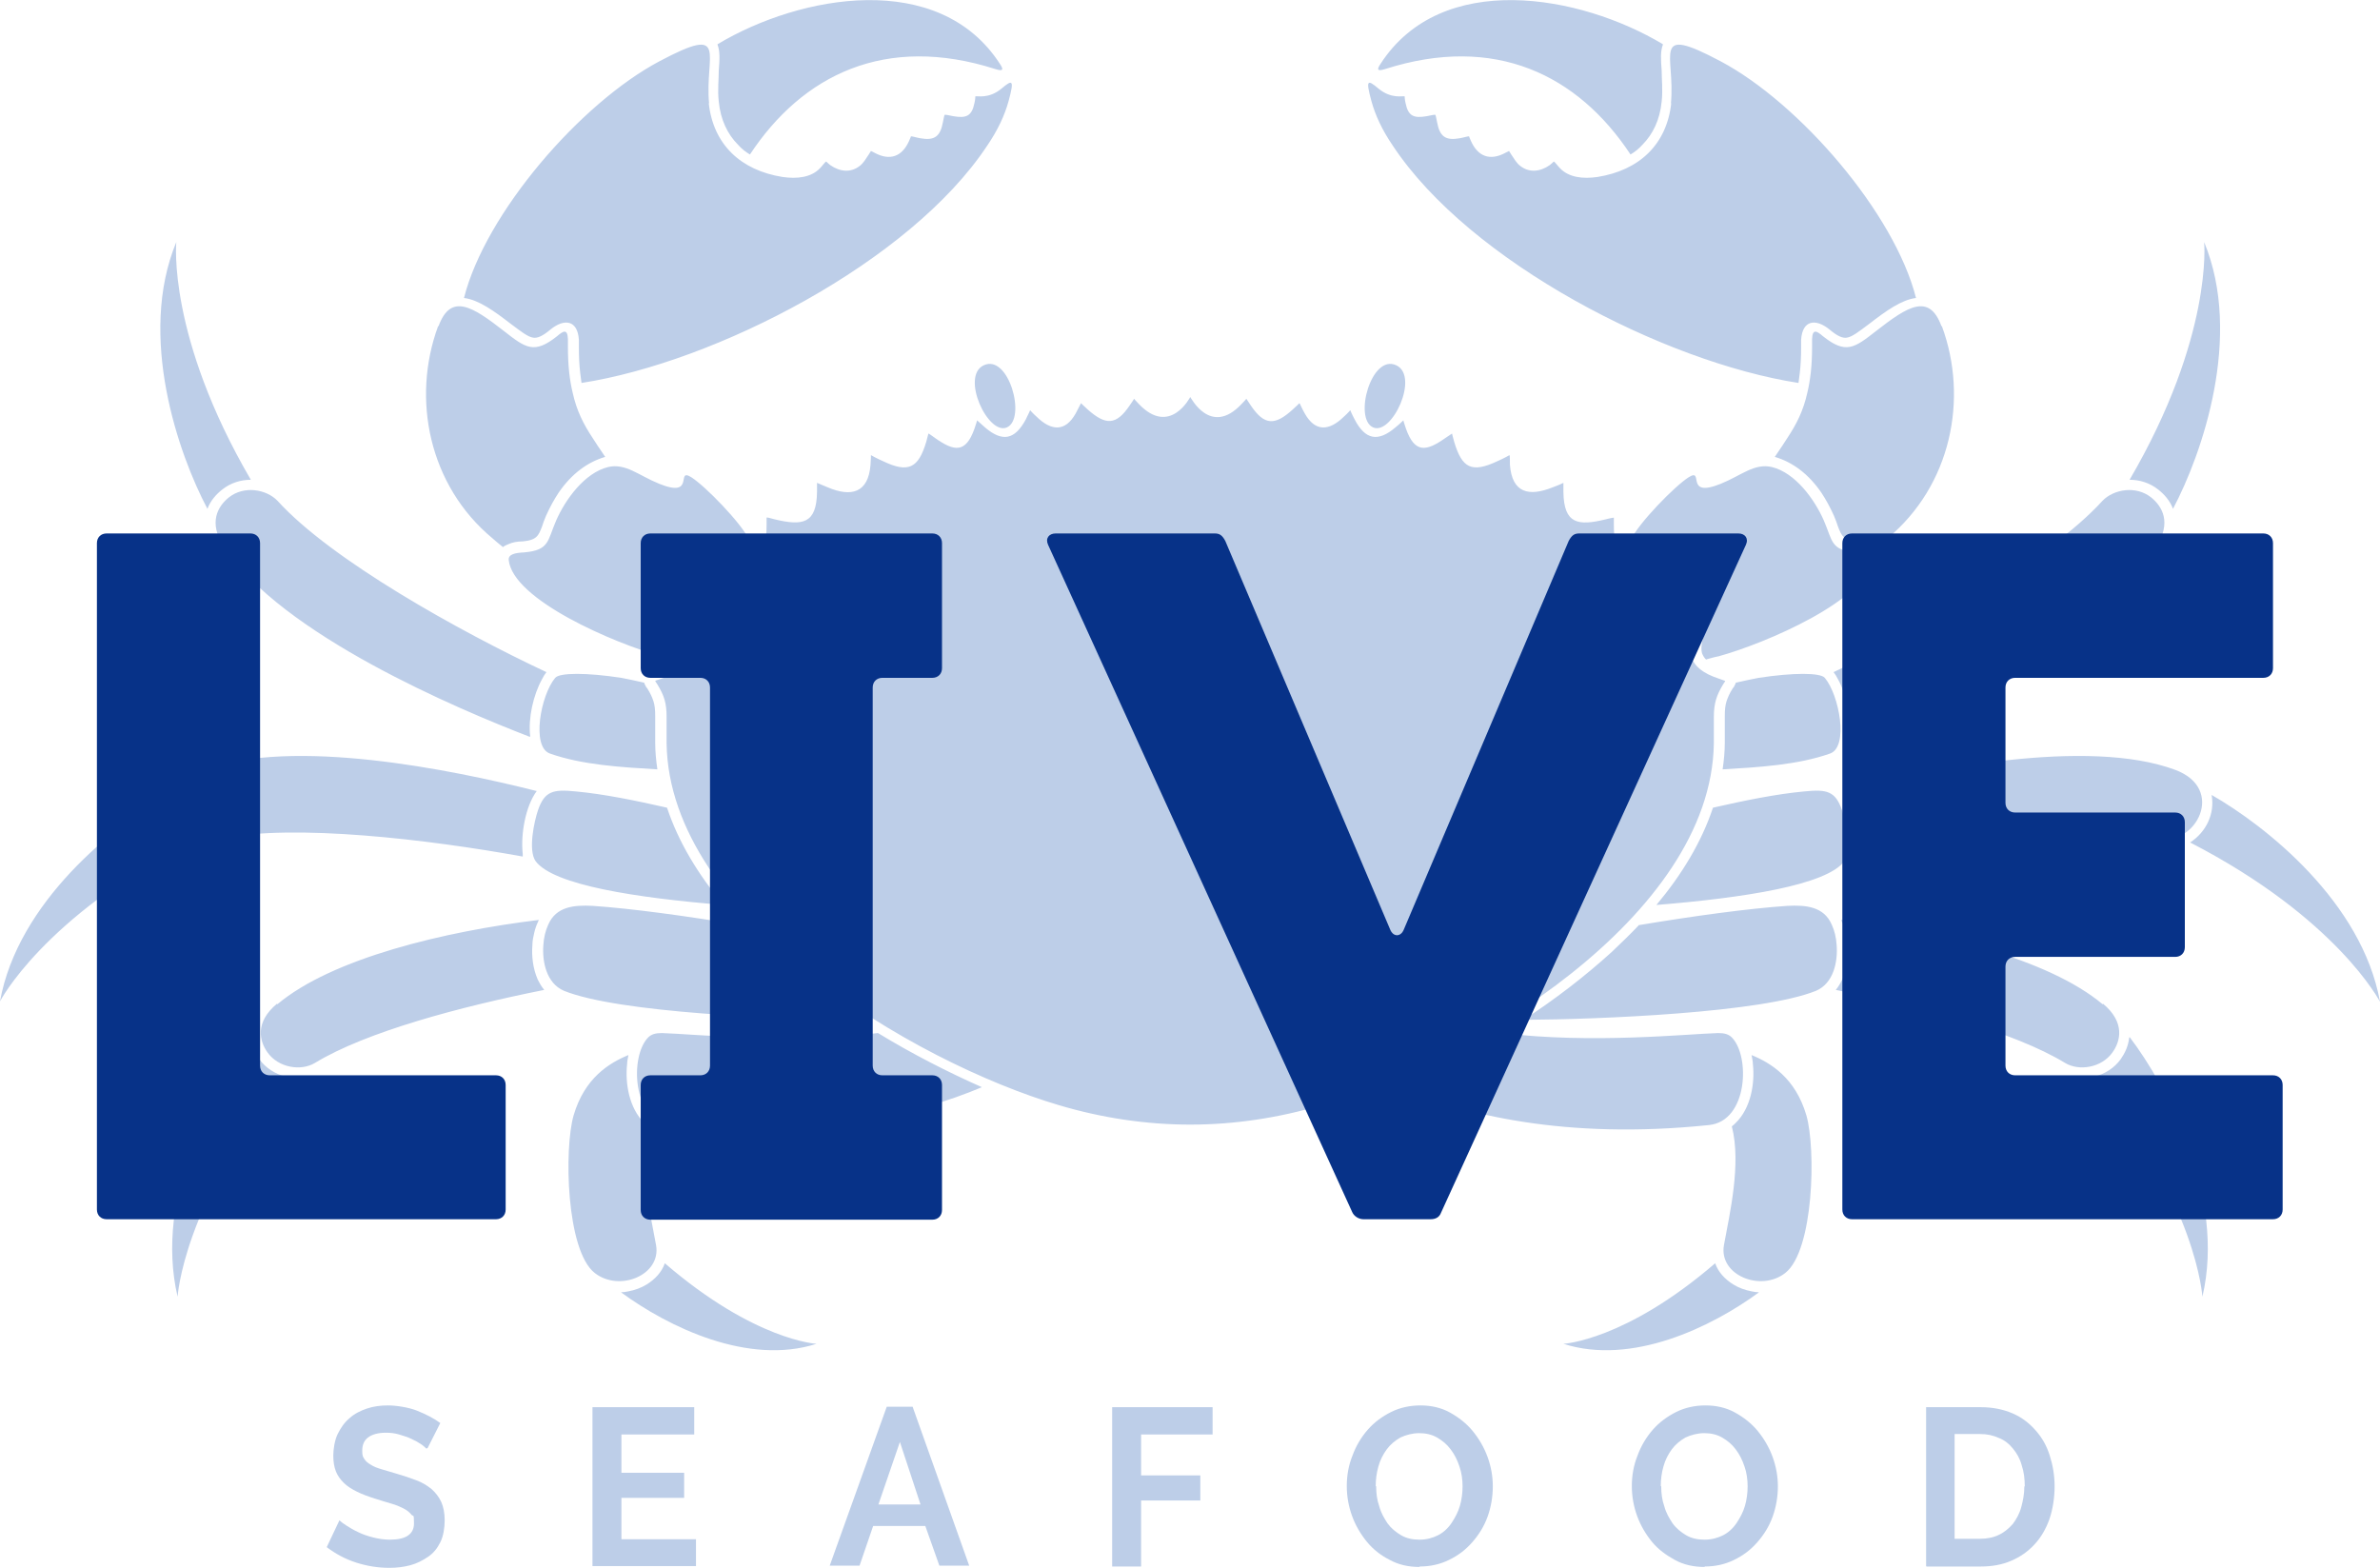 <?xml version="1.0" encoding="UTF-8"?>
<svg xmlns="http://www.w3.org/2000/svg" width="126" height="83" viewBox="0 0 126 83" fill="none">
  <g clip-path="url(#clip0_4802_26)">
    <path fill-rule="evenodd" clip-rule="evenodd" d="M111.327 53.128C112.534 54.13 112.255 55.132 111.837 55.714C111.257 56.53 110.073 56.716 109.33 56.273C106.614 54.619 101.622 53.291 97.187 52.405C97.327 52.242 97.443 52.032 97.536 51.846C97.791 51.264 97.861 50.588 97.814 50.029C97.814 49.819 97.768 49.586 97.721 49.4C97.675 49.19 97.605 48.98 97.512 48.794C97.512 48.77 97.489 48.724 97.466 48.7C102.458 49.306 108.425 50.728 111.327 53.174V53.128ZM14.673 53.128C13.466 54.13 13.745 55.132 14.162 55.714C14.743 56.53 15.927 56.716 16.67 56.273C19.386 54.619 24.378 53.291 28.813 52.405C28.673 52.242 28.557 52.032 28.464 51.846C28.209 51.264 28.139 50.588 28.186 50.029C28.186 49.819 28.232 49.586 28.279 49.4C28.325 49.19 28.395 48.98 28.488 48.794C28.488 48.77 28.511 48.724 28.534 48.7C23.542 49.306 17.576 50.728 14.673 53.174V53.128ZM63.012 21.018C63.012 21.018 61.944 23.115 60.295 21.391C60.133 21.228 60.04 21.111 60.04 21.111C60.04 21.111 59.947 21.274 59.808 21.461C59.088 22.533 58.531 22.509 57.602 21.694C57.393 21.508 57.23 21.344 57.23 21.344C57.23 21.344 57.114 21.578 56.952 21.88C56.395 22.882 55.652 22.812 54.886 22.067C54.677 21.88 54.537 21.717 54.537 21.717C54.537 21.717 54.444 21.927 54.305 22.207C53.725 23.279 53.075 23.418 52.146 22.626C51.914 22.416 51.728 22.253 51.728 22.253C51.728 22.253 51.682 22.44 51.589 22.696C51.124 24.001 50.521 23.908 49.499 23.185C49.313 23.046 49.174 22.952 49.151 22.952C49.151 22.952 49.105 23.139 49.035 23.395C48.617 24.793 48.083 25.049 46.76 24.42C46.388 24.257 46.109 24.094 46.109 24.094C46.109 24.094 46.109 24.304 46.086 24.607C45.97 26.098 45.065 26.331 43.811 25.795C43.509 25.678 43.277 25.562 43.254 25.562C43.254 25.562 43.254 25.772 43.254 26.051C43.23 27.729 42.488 27.846 41.025 27.496C40.77 27.426 40.607 27.38 40.584 27.403C40.584 27.403 40.584 27.543 40.584 27.752C40.584 29.314 40.259 29.733 38.633 29.686C38.378 29.686 38.192 29.686 38.169 29.686C38.169 29.686 38.169 29.78 38.216 29.943C38.657 31.644 38.355 32.366 36.521 32.669C36.265 32.716 36.103 32.739 36.08 32.762C36.08 32.762 36.08 32.809 36.126 32.879C36.823 34.417 36.73 35.372 35.012 35.931C34.826 36.001 34.687 36.024 34.687 36.048C34.687 36.048 34.733 36.141 34.803 36.234C35.174 36.84 35.29 37.236 35.29 37.958C35.29 38.471 35.29 38.937 35.29 39.356C35.429 48.584 48.361 56.227 56.07 58.51C58.345 59.186 60.69 59.536 63.012 59.536C65.333 59.536 67.678 59.186 69.954 58.51C77.662 56.227 90.594 48.584 90.733 39.356C90.733 38.914 90.733 38.448 90.733 37.958C90.733 37.236 90.872 36.817 91.221 36.234C91.29 36.141 91.337 36.048 91.337 36.048C91.337 36.048 91.197 36.001 91.012 35.931C89.293 35.372 89.201 34.417 89.897 32.879C89.92 32.832 89.944 32.762 89.944 32.762C89.944 32.739 89.758 32.716 89.502 32.669C87.668 32.366 87.39 31.667 87.808 29.943C87.854 29.803 87.877 29.71 87.854 29.686C87.854 29.686 87.645 29.686 87.39 29.686C85.788 29.733 85.439 29.314 85.439 27.752C85.439 27.543 85.439 27.403 85.439 27.403C85.439 27.403 85.254 27.426 84.998 27.496C83.559 27.846 82.793 27.752 82.769 26.051C82.769 25.772 82.769 25.562 82.769 25.562C82.769 25.562 82.537 25.678 82.212 25.795C80.935 26.308 80.053 26.098 79.937 24.607C79.937 24.327 79.937 24.117 79.914 24.094C79.914 24.094 79.635 24.257 79.264 24.42C77.917 25.049 77.406 24.793 76.988 23.395C76.919 23.139 76.872 22.976 76.872 22.952C76.872 22.952 76.733 23.046 76.524 23.185C75.502 23.908 74.899 24.001 74.434 22.696C74.342 22.44 74.295 22.253 74.295 22.253C74.295 22.253 74.109 22.44 73.877 22.626C72.949 23.418 72.275 23.279 71.718 22.207C71.579 21.95 71.486 21.717 71.486 21.717C71.486 21.717 71.347 21.88 71.138 22.067C70.371 22.812 69.629 22.882 69.071 21.88C68.909 21.601 68.816 21.344 68.793 21.344C68.793 21.344 68.63 21.508 68.421 21.694C67.493 22.533 66.935 22.533 66.216 21.461C66.076 21.251 65.983 21.111 65.983 21.111C65.983 21.111 65.891 21.228 65.728 21.391C64.08 23.139 63.035 21.018 63.012 21.018ZM37.519 5.43C37.751 7.666 39.237 9.018 41.42 9.367C42.209 9.484 42.952 9.391 43.416 8.901C43.532 8.785 43.695 8.552 43.741 8.552C43.741 8.552 43.811 8.622 43.95 8.738C44.484 9.111 45.041 9.134 45.483 8.808C45.715 8.645 45.831 8.412 45.993 8.179C46.063 8.063 46.109 7.993 46.109 7.993C46.109 7.993 46.202 8.039 46.295 8.086C47.108 8.529 47.758 8.296 48.129 7.457C48.199 7.317 48.222 7.224 48.222 7.224C48.269 7.2 48.454 7.27 48.71 7.317C49.476 7.457 49.778 7.224 49.917 6.478C49.964 6.268 49.987 6.105 50.01 6.082C50.033 6.059 50.242 6.105 50.474 6.152C51.148 6.268 51.449 6.152 51.589 5.453C51.635 5.266 51.635 5.103 51.635 5.103C51.705 5.057 52.332 5.266 53.028 4.684C53.609 4.195 53.702 4.218 53.4 5.336C53.191 6.105 52.819 6.898 52.262 7.713C48.176 13.888 37.867 19.177 30.786 20.273C30.763 20.11 30.74 19.923 30.716 19.737C30.67 19.34 30.647 18.898 30.647 18.409C30.647 18.269 30.647 18.129 30.647 17.989C30.577 16.917 29.857 16.871 29.161 17.43C28.72 17.803 28.441 17.919 28.209 17.872C27.93 17.826 27.582 17.546 27.048 17.15C26.143 16.451 25.33 15.869 24.564 15.775C25.701 11.278 30.74 5.453 34.919 3.239C38.657 1.259 37.287 2.913 37.542 5.499L37.519 5.43ZM38.007 2.33C42.371 -0.279 49.708 -1.608 52.935 3.379C53.121 3.659 53.144 3.798 52.703 3.659C46.876 1.794 42.488 3.962 39.702 8.179C39.469 8.039 39.26 7.876 39.075 7.666C38.517 7.107 38.146 6.338 38.053 5.383C37.983 4.777 38.053 4.195 38.053 3.728C38.099 3.146 38.123 2.703 37.983 2.354L38.007 2.33ZM23.217 17.267C23.867 15.496 25.005 16.218 26.677 17.523C27.837 18.432 28.279 18.758 29.486 17.803C29.811 17.523 30.043 17.383 30.066 17.942C30.066 18.082 30.066 18.222 30.066 18.339C30.066 19.364 30.159 20.133 30.322 20.808C30.531 21.741 30.879 22.44 31.39 23.209C31.459 23.325 31.738 23.744 32.04 24.187C31.088 24.467 30.252 25.096 29.579 26.075C29.347 26.424 29.114 26.844 28.905 27.31C28.813 27.543 28.743 27.706 28.697 27.869C28.511 28.358 28.418 28.591 27.675 28.661C27.396 28.661 27.141 28.708 26.932 28.801C26.816 28.848 26.7 28.894 26.63 28.964C26.375 28.754 26.166 28.591 26.073 28.498C22.706 25.702 21.778 21.111 23.194 17.267H23.217ZM35.662 34.906C35.337 34.813 35.058 34.743 35.012 34.743C32.551 34.067 27.141 31.76 26.932 29.64C26.909 29.337 27.28 29.267 27.745 29.244C29.091 29.127 28.975 28.638 29.439 27.566C29.927 26.448 30.949 25.026 32.202 24.723C33.131 24.514 33.804 25.166 34.895 25.609C36.846 26.401 35.755 24.747 36.59 25.259C37.333 25.725 39.26 27.706 39.655 28.568C39.887 29.081 39.562 29.151 38.564 29.127C37.798 29.127 37.38 29.174 37.612 30.082C37.798 30.805 37.844 31.271 37.682 31.55C37.519 31.807 37.124 31.993 36.381 32.11C36.312 32.11 36.335 32.11 36.219 32.133C35.639 32.226 35.313 32.506 35.569 33.088C35.871 33.741 35.987 34.23 35.894 34.58C35.847 34.696 35.778 34.836 35.662 34.929V34.906ZM52.076 19.34C50.846 19.923 52.309 23.069 53.307 22.626C54.352 22.16 53.4 18.711 52.076 19.34ZM38.309 47.908C33.711 47.535 29.277 46.86 28.348 45.578C27.954 44.995 28.279 43.481 28.488 42.875C28.836 41.873 29.3 41.78 30.461 41.896C31.993 42.036 33.665 42.386 35.313 42.758C35.917 44.576 36.962 46.3 38.309 47.908ZM39.26 48.98C36.335 48.491 33.433 48.095 31.366 47.955C30.415 47.908 29.439 47.978 29.022 48.957C28.882 49.26 28.789 49.633 28.766 50.029C28.697 50.914 28.929 52.056 29.857 52.452C32.736 53.617 41.303 53.967 45.343 53.99C43.695 52.918 42.116 51.706 40.677 50.401C40.189 49.935 39.702 49.469 39.26 49.003V48.98ZM34.826 40.731C32.876 40.615 30.832 40.498 29.114 39.892C28.116 39.543 28.627 36.793 29.393 35.885C29.625 35.605 31.065 35.605 32.899 35.885C33.27 35.955 33.688 36.048 34.106 36.141C34.106 36.188 34.153 36.257 34.176 36.304C34.176 36.327 34.222 36.397 34.269 36.444C34.431 36.7 34.524 36.91 34.594 37.12C34.663 37.329 34.687 37.586 34.687 37.889C34.687 38.145 34.687 38.378 34.687 38.611C34.687 38.844 34.687 39.077 34.687 39.31C34.687 39.776 34.733 40.265 34.803 40.731H34.826ZM28.046 39.007C24.239 37.539 14.905 33.601 11.864 28.964C11.005 27.659 11.539 26.797 12.119 26.331C12.909 25.702 14.093 25.888 14.697 26.517C17.529 29.64 24.308 33.415 28.929 35.582C28.836 35.698 28.766 35.815 28.697 35.955C28.232 36.793 27.954 38.028 28.07 38.984L28.046 39.007ZM28.395 41.873C23.867 40.731 15.486 39.03 10.842 40.755C8.149 41.757 9.751 44.786 11.701 44.39C15.602 43.597 22.66 44.436 27.675 45.345C27.675 45.298 27.675 45.252 27.675 45.205C27.559 44.18 27.814 42.689 28.418 41.873H28.395ZM10.982 26.937C9.449 24.047 7.267 17.803 9.333 12.816C9.333 12.816 8.846 17.803 13.28 25.399C12.746 25.399 12.212 25.562 11.771 25.912C11.469 26.145 11.144 26.494 10.982 26.937ZM8.915 42.083C6.036 43.714 0.952 47.745 0 53.011C0 53.011 2.275 48.584 10.053 44.576C9.217 44.04 8.73 43.062 8.915 42.059V42.083ZM51.983 57.555C48.547 59 43.138 60.351 35.522 59.559C33.456 59.349 33.34 55.901 34.315 54.922C34.478 54.759 34.687 54.689 35.035 54.689C36.66 54.736 41.745 55.272 46.481 54.689C48.315 55.807 50.196 56.763 51.983 57.555ZM33.27 55.854C32.249 56.273 30.949 57.066 30.368 59.046C29.857 60.817 29.974 66.2 31.483 67.388C32.783 68.413 35.012 67.505 34.733 65.92C34.431 64.266 33.804 61.609 34.315 59.629C34.245 59.582 34.176 59.512 34.106 59.442C33.317 58.673 33.085 57.369 33.201 56.32C33.201 56.157 33.247 56.017 33.27 55.854ZM32.876 68.413C35.383 70.254 39.609 72.305 43.23 71.14C43.23 71.14 39.957 70.977 35.197 66.876C35.035 67.342 34.687 67.715 34.245 67.994C33.944 68.18 33.619 68.297 33.247 68.367C33.131 68.39 32.992 68.413 32.876 68.413ZM13.257 54.899C11.284 57.485 8.149 63.357 9.403 68.647C9.403 68.647 9.682 63.73 15.114 56.996C14.58 56.856 14.07 56.553 13.721 56.064C13.512 55.761 13.327 55.388 13.28 54.945L13.257 54.899ZM88.481 5.43C88.249 7.666 86.763 9.018 84.58 9.367C83.791 9.484 83.048 9.391 82.584 8.901C82.468 8.785 82.305 8.552 82.259 8.552C82.259 8.552 82.189 8.622 82.05 8.738C81.516 9.111 80.959 9.134 80.517 8.808C80.285 8.645 80.169 8.412 80.007 8.179C79.937 8.063 79.891 7.993 79.891 7.993C79.891 7.993 79.798 8.039 79.705 8.086C78.892 8.529 78.242 8.296 77.871 7.457C77.801 7.317 77.778 7.224 77.778 7.224C77.731 7.2 77.546 7.27 77.29 7.317C76.524 7.457 76.222 7.224 76.083 6.478C76.037 6.268 76.013 6.105 75.99 6.082C75.967 6.059 75.758 6.105 75.526 6.152C74.852 6.268 74.551 6.152 74.411 5.453C74.365 5.266 74.365 5.103 74.365 5.103C74.295 5.057 73.668 5.266 72.972 4.684C72.391 4.195 72.299 4.218 72.6 5.336C72.809 6.105 73.181 6.898 73.738 7.713C77.824 13.888 88.133 19.177 95.214 20.273C95.237 20.11 95.26 19.923 95.284 19.737C95.33 19.34 95.353 18.898 95.353 18.409C95.353 18.269 95.353 18.129 95.353 17.989C95.423 16.917 96.143 16.871 96.839 17.43C97.28 17.803 97.559 17.919 97.791 17.872C98.07 17.826 98.418 17.546 98.952 17.15C99.857 16.451 100.67 15.869 101.436 15.775C100.299 11.278 95.26 5.453 91.081 3.239C87.343 1.259 88.713 2.913 88.458 5.499L88.481 5.43ZM88.017 2.33C83.652 -0.279 76.315 -1.608 73.088 3.379C72.902 3.659 72.879 3.798 73.32 3.659C79.148 1.794 83.536 3.962 86.322 8.179C86.554 8.039 86.763 7.876 86.949 7.666C87.506 7.107 87.877 6.338 87.97 5.383C88.04 4.777 87.97 4.195 87.97 3.728C87.924 3.146 87.9 2.703 88.04 2.354L88.017 2.33ZM102.783 17.267C102.133 15.496 100.995 16.218 99.323 17.523C98.162 18.432 97.721 18.758 96.514 17.803C96.189 17.523 95.957 17.383 95.934 17.942C95.934 18.082 95.934 18.222 95.934 18.339C95.934 19.364 95.841 20.133 95.678 20.808C95.469 21.741 95.121 22.44 94.61 23.209C94.541 23.325 94.262 23.744 93.96 24.187C94.912 24.467 95.748 25.096 96.421 26.075C96.653 26.424 96.886 26.844 97.094 27.31C97.187 27.543 97.257 27.706 97.303 27.869C97.489 28.358 97.582 28.591 98.325 28.661C98.604 28.661 98.859 28.708 99.068 28.801C99.184 28.848 99.3 28.894 99.37 28.964C99.625 28.754 99.834 28.591 99.927 28.498C103.294 25.702 104.222 21.111 102.806 17.267H102.783ZM90.338 34.906C90.663 34.813 90.942 34.743 90.988 34.743C93.449 34.067 98.859 31.76 99.068 29.64C99.091 29.337 98.72 29.267 98.255 29.244C96.909 29.127 97.025 28.638 96.561 27.566C96.073 26.448 95.051 25.026 93.798 24.723C92.869 24.514 92.196 25.166 91.105 25.609C89.154 26.401 90.245 24.747 89.41 25.259C88.667 25.725 86.74 27.706 86.345 28.568C86.113 29.081 86.438 29.151 87.436 29.127C88.202 29.127 88.62 29.174 88.388 30.082C88.202 30.805 88.156 31.271 88.318 31.55C88.481 31.807 88.876 31.993 89.619 32.11C89.688 32.11 89.665 32.11 89.781 32.133C90.362 32.226 90.687 32.506 90.431 33.088C90.129 33.741 90.013 34.23 90.106 34.58C90.153 34.696 90.222 34.836 90.338 34.929V34.906ZM73.924 19.34C75.154 19.923 73.692 23.069 72.693 22.626C71.648 22.16 72.6 18.711 73.924 19.34ZM87.692 47.908C92.289 47.535 96.723 46.86 97.652 45.578C98.046 44.995 97.721 43.481 97.512 42.875C97.164 41.873 96.7 41.78 95.539 41.896C94.007 42.036 92.335 42.386 90.687 42.758C90.083 44.576 89.038 46.3 87.692 47.908ZM86.74 48.98C89.665 48.491 92.567 48.095 94.633 47.955C95.585 47.908 96.561 47.978 96.978 48.957C97.118 49.26 97.211 49.633 97.234 50.029C97.303 50.914 97.071 52.056 96.143 52.452C93.264 53.617 84.697 53.967 80.657 53.99C82.305 52.918 83.884 51.706 85.323 50.401C85.811 49.935 86.299 49.469 86.74 49.003V48.98ZM91.174 40.731C93.124 40.615 95.168 40.498 96.886 39.892C97.884 39.543 97.373 36.793 96.607 35.885C96.375 35.605 94.935 35.605 93.101 35.885C92.73 35.955 92.312 36.048 91.894 36.141C91.894 36.188 91.847 36.257 91.824 36.304C91.824 36.327 91.778 36.397 91.731 36.444C91.569 36.7 91.476 36.91 91.406 37.12C91.337 37.329 91.313 37.586 91.313 37.889C91.313 38.145 91.313 38.378 91.313 38.611C91.313 38.844 91.313 39.077 91.313 39.31C91.313 39.776 91.267 40.265 91.197 40.731H91.174ZM97.954 39.007C101.761 37.539 111.095 33.601 114.136 28.964C114.995 27.659 114.461 26.797 113.881 26.331C113.091 25.702 111.907 25.888 111.303 26.517C108.471 29.64 101.692 33.415 97.071 35.582C97.164 35.698 97.234 35.815 97.303 35.955C97.768 36.793 98.046 38.028 97.93 38.984L97.954 39.007ZM97.605 41.873C102.133 40.731 110.514 39.03 115.158 40.755C117.851 41.757 116.249 44.786 114.299 44.39C110.398 43.597 103.34 44.436 98.325 45.345C98.325 45.298 98.325 45.252 98.325 45.205C98.441 44.18 98.186 42.689 97.582 41.873H97.605ZM115.041 26.937C116.574 24.047 118.756 17.803 116.69 12.816C116.69 12.816 117.177 17.803 112.743 25.399C113.277 25.399 113.811 25.562 114.252 25.912C114.554 26.145 114.879 26.494 115.041 26.937ZM117.085 42.083C119.94 43.714 125.048 47.745 126 53.035C126 53.035 123.725 48.607 115.947 44.599C116.783 44.063 117.27 43.085 117.085 42.083ZM74.017 57.555C77.453 59 82.862 60.351 90.478 59.559C92.544 59.349 92.66 55.901 91.685 54.922C91.522 54.759 91.313 54.689 90.965 54.689C89.34 54.736 84.255 55.272 79.519 54.689C77.685 55.807 75.804 56.763 74.017 57.555ZM92.73 55.854C93.751 56.273 95.051 57.066 95.632 59.046C96.143 60.817 96.026 66.2 94.517 67.388C93.217 68.413 90.988 67.505 91.267 65.92C91.569 64.266 92.196 61.609 91.685 59.629C91.755 59.582 91.824 59.512 91.894 59.442C92.683 58.673 92.915 57.369 92.799 56.32C92.799 56.157 92.753 56.017 92.73 55.854ZM93.124 68.413C90.617 70.254 86.391 72.305 82.769 71.14C82.769 71.14 86.043 70.977 90.803 66.876C90.965 67.342 91.313 67.715 91.755 67.994C92.056 68.18 92.381 68.297 92.753 68.367C92.869 68.39 93.008 68.413 93.124 68.413ZM112.743 54.899C114.716 57.485 117.851 63.357 116.597 68.647C116.597 68.647 116.318 63.73 110.886 56.996C111.42 56.856 111.93 56.553 112.279 56.064C112.488 55.761 112.673 55.388 112.72 54.945L112.743 54.899Z" fill="#BDCEE8"></path>
    <path d="M26.77 57.415V64.033C26.77 64.335 26.561 64.545 26.259 64.545H5.642C5.34 64.545 5.131 64.335 5.131 64.033V28.754C5.131 28.451 5.34 28.241 5.642 28.241H13.257C13.559 28.241 13.768 28.451 13.768 28.754V56.413C13.768 56.716 13.977 56.926 14.279 56.926H26.259C26.561 56.926 26.77 57.135 26.77 57.438V57.415Z" fill="#073288"></path>
    <path d="M49.36 35.884H46.713C46.411 35.884 46.202 36.094 46.202 36.397V56.413C46.202 56.716 46.411 56.926 46.713 56.926H49.36C49.662 56.926 49.871 57.135 49.871 57.438V64.056C49.871 64.359 49.662 64.569 49.36 64.569H34.431C34.129 64.569 33.92 64.359 33.92 64.056V57.438C33.92 57.135 34.129 56.926 34.431 56.926H37.078C37.38 56.926 37.589 56.716 37.589 56.413V36.397C37.589 36.094 37.38 35.884 37.078 35.884H34.431C34.129 35.884 33.92 35.675 33.92 35.372V28.754C33.92 28.451 34.129 28.241 34.431 28.241H49.36C49.662 28.241 49.871 28.451 49.871 28.754V35.372C49.871 35.675 49.662 35.884 49.36 35.884Z" fill="#073288"></path>
    <path d="M75.735 64.545H72.182C71.927 64.545 71.672 64.382 71.579 64.149L55.489 28.847C55.327 28.498 55.536 28.241 55.884 28.241H64.312C64.567 28.241 64.707 28.335 64.869 28.638L73.599 49.213C73.761 49.609 74.156 49.609 74.318 49.213L83.048 28.638C83.211 28.335 83.35 28.241 83.605 28.241H92.033C92.381 28.241 92.59 28.498 92.428 28.847L76.292 64.196C76.199 64.452 75.99 64.545 75.735 64.545Z" fill="#073288"></path>
    <path d="M120.846 57.415V64.033C120.846 64.335 120.637 64.545 120.335 64.545H98.046C97.745 64.545 97.536 64.335 97.536 64.033V28.754C97.536 28.451 97.745 28.241 98.046 28.241H119.824C120.126 28.241 120.335 28.451 120.335 28.754V35.372C120.335 35.675 120.126 35.884 119.824 35.884H106.683C106.381 35.884 106.172 36.094 106.172 36.397V42.502C106.172 42.805 106.381 43.015 106.683 43.015H115.158C115.459 43.015 115.668 43.224 115.668 43.527V50.145C115.668 50.448 115.459 50.657 115.158 50.657H106.683C106.381 50.657 106.172 50.867 106.172 51.17V56.413C106.172 56.716 106.381 56.926 106.683 56.926H120.335C120.637 56.926 120.846 57.135 120.846 57.438V57.415Z" fill="#073288"></path>
    <path d="M22.567 76.685C22.521 76.639 22.428 76.546 22.289 76.452C22.149 76.359 21.987 76.266 21.778 76.173C21.592 76.08 21.36 76.01 21.128 75.94C20.895 75.87 20.663 75.847 20.431 75.847C20.013 75.847 19.688 75.94 19.479 76.103C19.27 76.266 19.177 76.499 19.177 76.802C19.177 77.105 19.224 77.128 19.294 77.245C19.363 77.361 19.479 77.454 19.642 77.548C19.781 77.641 19.967 77.711 20.199 77.781C20.431 77.85 20.687 77.92 20.988 78.014C21.383 78.13 21.731 78.247 22.033 78.363C22.358 78.48 22.614 78.643 22.846 78.829C23.055 79.016 23.241 79.249 23.357 79.505C23.473 79.761 23.542 80.087 23.542 80.484C23.542 80.88 23.473 81.322 23.31 81.649C23.148 81.975 22.939 82.231 22.66 82.418C22.381 82.604 22.08 82.767 21.731 82.86C21.383 82.954 21.012 83 20.617 83C20.013 83 19.433 82.907 18.852 82.721C18.272 82.534 17.761 82.254 17.297 81.905L17.97 80.484C18.04 80.553 18.156 80.647 18.342 80.763C18.527 80.88 18.713 80.996 18.968 81.113C19.201 81.229 19.479 81.322 19.758 81.392C20.037 81.462 20.338 81.509 20.64 81.509C21.476 81.509 21.917 81.229 21.917 80.647C21.917 80.064 21.871 80.32 21.778 80.181C21.685 80.064 21.546 79.948 21.36 79.854C21.174 79.761 20.965 79.668 20.71 79.598C20.454 79.528 20.176 79.435 19.874 79.342C19.503 79.225 19.177 79.109 18.899 78.969C18.62 78.829 18.388 78.689 18.202 78.503C18.017 78.317 17.877 78.13 17.784 77.897C17.692 77.664 17.645 77.385 17.645 77.058C17.645 76.732 17.715 76.243 17.877 75.916C18.04 75.59 18.226 75.311 18.504 75.078C18.759 74.845 19.085 74.681 19.433 74.565C19.781 74.448 20.153 74.402 20.547 74.402C20.942 74.402 21.615 74.495 22.08 74.681C22.544 74.868 22.962 75.078 23.31 75.334L22.637 76.662L22.567 76.685Z" fill="#BDCEE8"></path>
    <path d="M36.846 81.462V82.907H31.366V74.495H36.753V75.94H32.899V77.967H36.219V79.295H32.899V81.486H36.846V81.462Z" fill="#BDCEE8"></path>
    <path d="M46.968 74.472H48.315L51.31 82.883H49.731L48.988 80.786H46.225L45.506 82.883H43.927L46.945 74.472H46.968ZM48.733 79.645L47.642 76.336L46.504 79.645H48.733Z" fill="#BDCEE8"></path>
    <path d="M58.879 82.907V74.495H64.196V75.94H60.411V78.107H63.546V79.435H60.411V82.93H58.879V82.907Z" fill="#BDCEE8"></path>
    <path d="M75.154 82.954C74.574 82.954 74.04 82.837 73.576 82.581C73.111 82.348 72.693 82.022 72.368 81.625C72.043 81.229 71.764 80.763 71.579 80.251C71.393 79.738 71.3 79.202 71.3 78.666C71.3 78.13 71.393 77.571 71.602 77.058C71.788 76.546 72.066 76.08 72.415 75.683C72.763 75.287 73.181 74.984 73.645 74.751C74.109 74.518 74.644 74.402 75.201 74.402C75.758 74.402 76.292 74.518 76.756 74.775C77.221 75.031 77.638 75.357 77.963 75.753C78.289 76.15 78.567 76.615 78.753 77.128C78.939 77.641 79.031 78.153 79.031 78.689C79.031 79.225 78.939 79.784 78.753 80.297C78.567 80.81 78.289 81.252 77.94 81.649C77.592 82.045 77.197 82.348 76.71 82.581C76.245 82.814 75.711 82.93 75.154 82.93V82.954ZM72.856 78.689C72.856 79.062 72.902 79.412 73.018 79.738C73.111 80.087 73.274 80.367 73.459 80.647C73.645 80.903 73.9 81.113 74.179 81.276C74.458 81.439 74.783 81.509 75.154 81.509C75.526 81.509 75.851 81.416 76.129 81.276C76.408 81.136 76.663 80.903 76.849 80.623C77.035 80.344 77.197 80.041 77.29 79.715C77.383 79.388 77.43 79.039 77.43 78.689C77.43 78.34 77.383 77.967 77.267 77.641C77.151 77.291 77.012 77.012 76.803 76.732C76.594 76.452 76.362 76.266 76.083 76.103C75.804 75.94 75.479 75.87 75.131 75.87C74.783 75.87 74.434 75.963 74.133 76.103C73.854 76.266 73.599 76.476 73.413 76.732C73.227 76.988 73.065 77.291 72.972 77.641C72.879 77.967 72.832 78.317 72.832 78.666L72.856 78.689Z" fill="#BDCEE8"></path>
    <path d="M90.245 82.954C89.665 82.954 89.131 82.837 88.667 82.581C88.202 82.324 87.784 82.022 87.459 81.625C87.134 81.229 86.856 80.763 86.67 80.251C86.484 79.738 86.391 79.202 86.391 78.666C86.391 78.13 86.484 77.571 86.693 77.058C86.879 76.546 87.157 76.08 87.506 75.683C87.854 75.287 88.272 74.984 88.736 74.751C89.201 74.518 89.735 74.402 90.292 74.402C90.849 74.402 91.383 74.518 91.847 74.775C92.312 75.031 92.73 75.357 93.055 75.753C93.38 76.15 93.658 76.615 93.844 77.128C94.03 77.641 94.123 78.153 94.123 78.689C94.123 79.225 94.03 79.784 93.844 80.297C93.658 80.81 93.38 81.252 93.031 81.649C92.683 82.045 92.288 82.348 91.801 82.581C91.337 82.814 90.803 82.93 90.245 82.93V82.954ZM87.947 78.689C87.947 79.062 87.993 79.412 88.109 79.738C88.202 80.087 88.365 80.367 88.551 80.647C88.736 80.903 88.992 81.113 89.27 81.276C89.549 81.439 89.874 81.509 90.245 81.509C90.617 81.509 90.942 81.416 91.221 81.276C91.499 81.136 91.754 80.903 91.94 80.623C92.126 80.344 92.288 80.041 92.381 79.715C92.474 79.388 92.521 79.039 92.521 78.689C92.521 78.34 92.474 77.967 92.358 77.641C92.242 77.291 92.103 77.012 91.894 76.732C91.685 76.452 91.453 76.266 91.174 76.103C90.895 75.94 90.57 75.87 90.222 75.87C89.874 75.87 89.526 75.963 89.224 76.103C88.945 76.266 88.69 76.476 88.504 76.732C88.318 76.988 88.156 77.291 88.063 77.641C87.97 77.967 87.924 78.317 87.924 78.666L87.947 78.689Z" fill="#BDCEE8"></path>
    <path d="M101.97 82.907V74.495H104.849C105.499 74.495 106.056 74.612 106.544 74.821C107.032 75.031 107.426 75.334 107.774 75.73C108.123 76.126 108.355 76.546 108.517 77.058C108.68 77.571 108.773 78.107 108.773 78.689C108.773 79.272 108.68 79.901 108.494 80.437C108.308 80.95 108.053 81.392 107.705 81.765C107.357 82.138 106.962 82.418 106.474 82.627C105.987 82.837 105.453 82.93 104.872 82.93H101.993L101.97 82.907ZM107.194 78.689C107.194 78.293 107.148 77.92 107.032 77.571C106.939 77.221 106.776 76.942 106.567 76.686C106.358 76.429 106.126 76.243 105.824 76.126C105.522 75.986 105.197 75.916 104.826 75.916H103.479V81.462H104.826C105.197 81.462 105.546 81.392 105.824 81.253C106.126 81.113 106.358 80.903 106.567 80.67C106.753 80.414 106.915 80.134 107.008 79.785C107.101 79.435 107.171 79.085 107.171 78.689H107.194Z" fill="#BDCEE8"></path>
  </g>
  <defs>
    <clipPath id="clip0_4802_26">
      <rect width="126" height="83" fill="white"></rect>
    </clipPath>
  </defs>
</svg>

